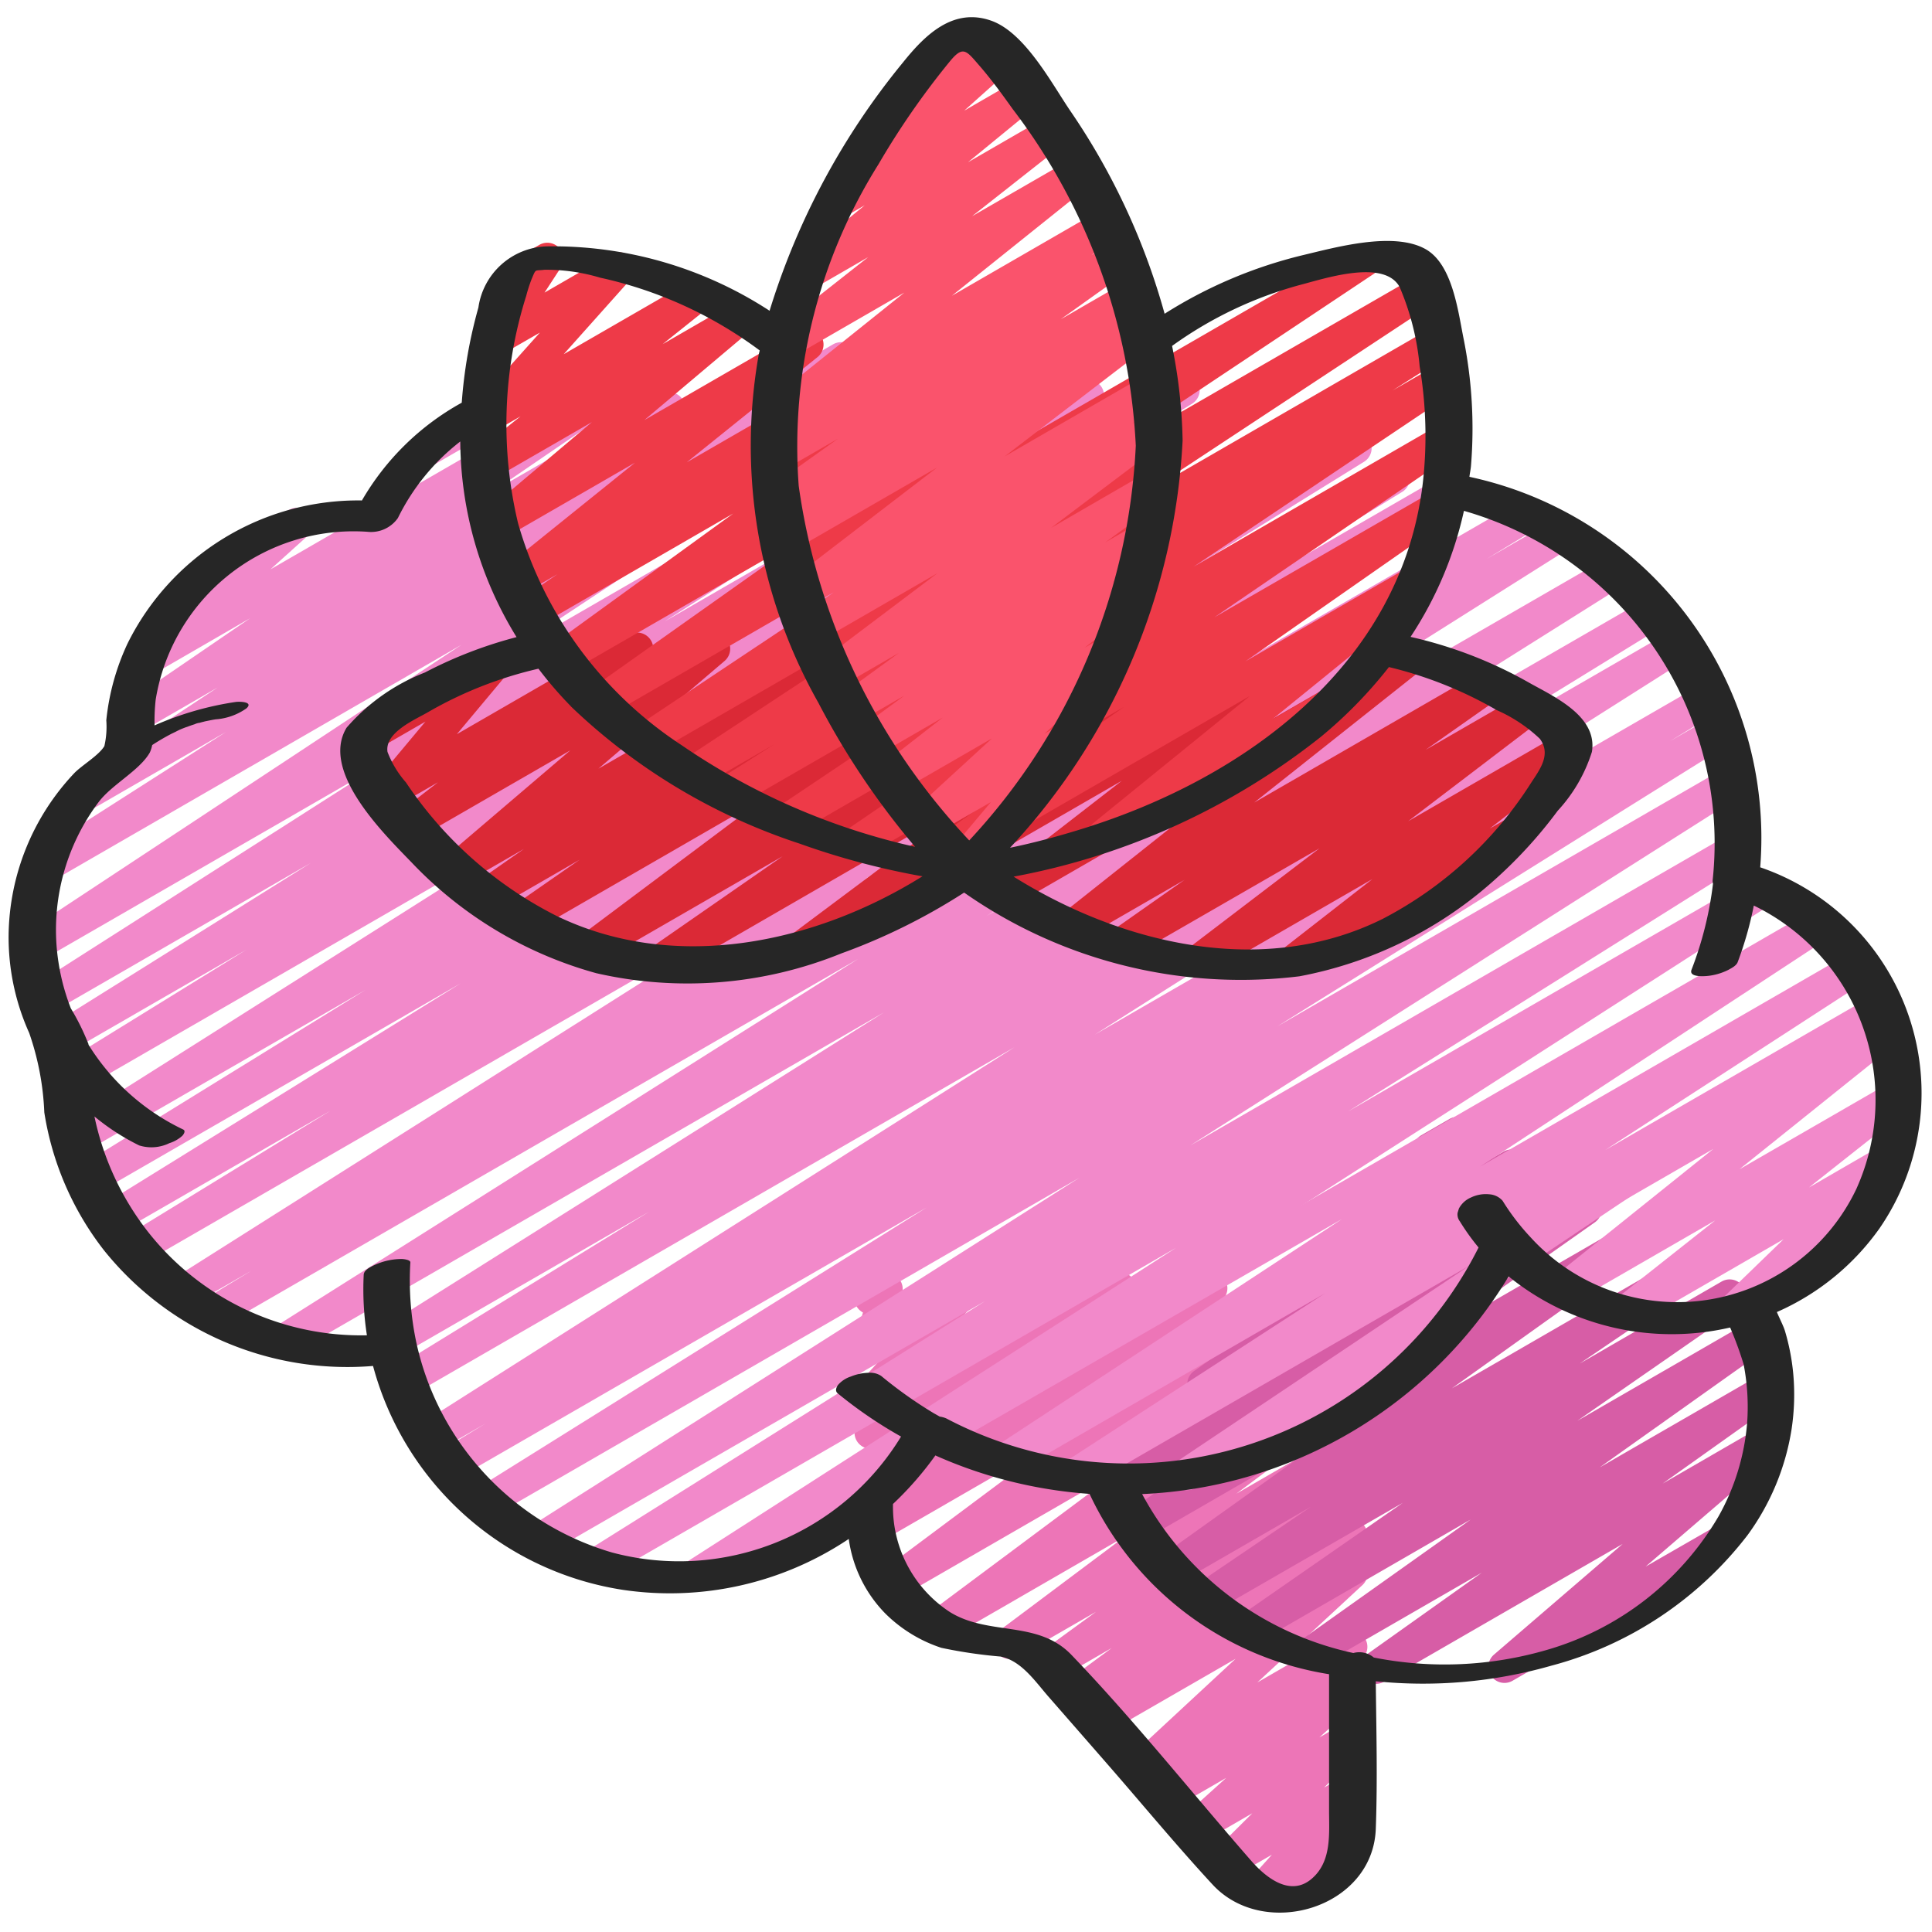 <svg id="Icons" xmlns="http://www.w3.org/2000/svg" viewBox="0 0 60 60"><defs><style>.cls-1{fill:#ed75b7;}.cls-2{fill:#d75da6;}.cls-3{fill:#f289ca;}.cls-4{fill:#db2936;}.cls-5{fill:#ee3a48;}.cls-6{fill:#fa536c;}.cls-7{fill:#262626;}</style></defs><title>026 - Mental Relaxation</title><path class="cls-1" d="M39.1,59.291a.5.5,0,0,1-.373-.834L39.5,57.6l-1.215.7a.5.5,0,0,1-.6-.787l1.206-1.2-1.555.9a.5.5,0,0,1-.584-.8l1.33-1.2-1.657.957a.5.5,0,0,1-.561-.824l.457-.362-.62.357a.5.5,0,0,1-.59-.8l3.262-3.026-4,2.307a.5.5,0,0,1-.544-.837L34,52.857l-.309.178a.5.5,0,0,1-.547-.835l1.382-1.02-1.633.942a.5.5,0,0,1-.543-.837l1.686-1.228-2.431,1.4a.5.5,0,0,1-.549-.833l3.872-2.9-5.5,3.177a.5.5,0,0,1-.549-.834l5.94-4.427-6.861,3.961a.5.5,0,0,1-.549-.833l5.471-4.081-5.527,3.191a.5.5,0,0,1-.54-.841l1.671-1.183-1.2.7a.5.5,0,0,1-.559-.826l2.293-1.8-1.734,1a.5.5,0,0,1-.558-.826l.379-.3a.5.5,0,0,1-.442-.83l.837-.927-.216.124a.5.5,0,0,1-.729-.573l.245-.835a.5.5,0,0,1-.016-.874l.5-.289a.5.5,0,0,1,.73.573l-.149.508,1.882-1.086a.5.5,0,0,1,.621.767l-.837.927,2.946-1.7a.5.5,0,0,1,.558.826l-.181.143,1.685-.973a.5.5,0,0,1,.56.825L32.8,42.213l4.568-2.637a.5.5,0,0,1,.539.841L36.237,41.6l3.516-2.03a.5.5,0,0,1,.549.833l-5.47,4.08,6.888-3.975a.5.5,0,0,1,.549.834l-5.938,4.424,5.389-3.111a.5.5,0,0,1,.55.833l-3.874,2.9,3.325-1.919a.5.5,0,0,1,.544.837l-1.69,1.23,1.146-.661a.5.5,0,0,1,.547.835L40.884,47.73l.837-.482a.5.5,0,0,1,.544.837l-.384.279a.51.51,0,0,1,.492.2.5.5,0,0,1-.062.663L39.048,52.25l2.673-1.543a.5.5,0,0,1,.56.824l-.488.387a.5.5,0,0,1,.512.84l-1.331,1.2.747-.431a.5.5,0,0,1,.6.788l-1.2,1.2.6-.348a.5.5,0,0,1,.622.767l-.775.863.089-.051a.5.5,0,1,1,.5.865l-2.8,1.619A.494.494,0,0,1,39.1,59.291Z"/><path class="cls-2" d="M42.729,52.293a.5.5,0,0,1-.291-.907l3.581-2.545-5.042,2.91a.5.5,0,0,1-.54-.84l5.237-3.721-6.579,3.8a.5.5,0,0,1-.535-.843l5.006-3.476L37.6,50.11a.5.5,0,0,1-.53-.846l3.642-2.471-4.095,2.364a.5.5,0,0,1-.541-.84l5.951-4.249-6.5,3.755a.5.5,0,0,1-.538-.842l4.9-3.454-5.129,2.961a.5.5,0,0,1-.533-.845l3.161-2.156a.546.546,0,0,1-.438-.229.5.5,0,0,1,.131-.678l2.814-2a.5.5,0,0,1-.128-.81L43.9,35.8a.5.5,0,0,1,.238-.543l.867-.5a.5.5,0,0,1,.6.793l-2.187,2.106,3.278-1.892a.5.5,0,0,1,.54.84l-.914.649,1.459-.842a.5.5,0,0,1,.533.846L45.8,38.961l3.181-1.836a.5.5,0,0,1,.539.842l-4.9,3.455,5.878-3.394a.5.5,0,0,1,.541.84l-5.949,4.248,7.084-4.09a.5.5,0,0,1,.53.847l-3.642,2.472L53.465,39.8a.5.5,0,0,1,.672.165.5.5,0,0,1-.137.679l-5.013,3.479,5.382-3.106a.5.5,0,0,1,.54.839l-5.23,3.716,5-2.886a.5.5,0,0,1,.54.839l-3.583,2.548L54.53,44.4a.5.5,0,0,1,.576.812l-4,3.44L53.1,47.505a.5.5,0,0,1,.5.865L46.969,52.2a.5.5,0,0,1-.576-.811l4-3.44-7.417,4.282A.507.507,0,0,1,42.729,52.293Z"/><path class="cls-3" d="M50.475,41.245a.5.5,0,0,1-.31-.892l3.1-2.451-4.422,2.553a.5.5,0,0,1-.563-.822l4.93-3.953-6.062,3.5a.5.5,0,0,1-.5-.866l11.739-6.777a.5.5,0,0,1,.562.822L54.02,36.313l4.7-2.711a.5.5,0,0,1,.559.825l-3.1,2.451L58.4,35.594a.5.5,0,0,1,.6.792l-2.089,2.021a.5.5,0,0,1,.293.931l-3.161,1.824a.5.5,0,0,1-.6-.792l1.948-1.885-4.664,2.693A.494.494,0,0,1,50.475,41.245Z"/><path class="cls-3" d="M33.327,46.333a.5.5,0,0,1-.272-.92l8.091-5.246L31.4,45.8a.5.5,0,0,1-.524-.851l10.8-7.09L29.348,44.969a.5.5,0,1,1-.5-.865L56.229,28.3a.5.5,0,0,1,.525.851L45.966,36.23l11.461-6.617a.5.5,0,0,1,.522.853l-8.094,5.247,8.291-4.786a.5.5,0,0,1,.528.847L45.418,40.652a.5.5,0,0,1-.078.811l-8.231,4.752a.5.5,0,0,1-.528-.848l9.045-6.057L33.577,46.266A.494.494,0,0,1,33.327,46.333Z"/><path class="cls-3" d="M13.135,14.555a.5.5,0,0,1-.25-.933l3.079-1.778a.5.5,0,0,1,.5.865l-3.079,1.778A.5.5,0,0,1,13.135,14.555Z"/><path class="cls-3" d="M21.683,49.373a.5.5,0,0,1-.271-.921l15.11-9.7L18.76,49.011a.5.5,0,0,1-.516-.857l12.35-7.747L16.965,48.275a.5.5,0,0,1-.518-.854L33.52,36.577,15.3,47.1a.5.5,0,0,1-.515-.857L28.778,37.5,14.172,45.93a.5.5,0,0,1-.51-.86l1.418-.862-1.454.839a.5.5,0,0,1-.518-.855l18.4-11.67-18.7,10.8a.5.5,0,0,1-.512-.858l7.863-4.833-8.176,4.72a.5.5,0,0,1-.516-.856L27.453,31.44,9.038,42.072a.5.5,0,0,1-.517-.855L26.65,29.78,6.846,41.214a.5.5,0,0,1-.51-.86l1.488-.9L5.9,40.563a.5.5,0,0,1-.517-.856L23.812,28.049,4.468,39.217a.5.5,0,0,1-.511-.86l6.316-3.869-6.565,3.79a.5.5,0,0,1-.514-.857l11.117-6.885L3.083,37.019a.5.5,0,0,1-.513-.859l8.78-5.416L2.628,35.779a.5.5,0,0,1-.518-.855l15.319-9.687-15.1,8.719a.5.5,0,0,1-.513-.858l5.84-3.606L2.138,32.677a.5.5,0,0,1-.516-.857L9.651,26.8,1.6,31.447a.5.5,0,0,1-.519-.854L11.693,23.82,1.331,29.8a.5.5,0,0,1-.525-.85l13.53-8.928-12.7,7.335a.5.5,0,0,1-.52-.854l5.9-3.77-4.24,2.448a.5.5,0,0,1-.525-.85l4.507-2.98L4.395,22.716a.5.5,0,0,1-.533-.846L7.767,19.2,4.779,20.928a.5.5,0,0,1-.585-.8l1.757-1.58a.5.5,0,0,1-.1-.909l3.132-1.809a.5.5,0,0,1,.585.8L8.4,17.682l10.3-5.949a.5.5,0,0,1,.532.846L15.33,15.247l5.2-3a.5.5,0,0,1,.526.85l-4.517,2.987L25.861,10.7a.5.5,0,0,1,.52.855l-5.908,3.772,7.88-4.549a.5.5,0,0,1,.525.85L15.347,20.556l15.385-8.882a.5.5,0,0,1,.519.854L20.64,19.3l12.909-7.453a.5.5,0,0,1,.515.856l-8.027,5.023L36.52,11.673a.5.5,0,0,1,.512.858l-5.833,3.6,7.215-4.165a.5.5,0,0,1,.518.855L23.61,22.511l16.914-9.765a.5.5,0,0,1,.513.858l-8.771,5.412,9.586-5.535a.5.5,0,0,1,.513.858L31.241,21.228l11.8-6.814a.5.5,0,0,1,.511.859l-6.316,3.869,7.5-4.329a.5.5,0,0,1,.518.856L26.825,27.326,47.157,15.588a.5.5,0,0,1,.51.86l-1.5.911,2.077-1.2a.5.5,0,0,1,.517.856L30.635,28.449l19.244-11.11a.5.5,0,0,1,.517.855L34.414,28.245l16.738-9.664a.5.5,0,0,1,.512.858l-7.871,4.838,8.081-4.665a.5.5,0,0,1,.518.855L34,32.131l18.776-10.84a.5.5,0,0,1,.51.859l-1.43.871,1.3-.751a.5.5,0,0,1,.515.856l-14,8.747L53.51,23.882a.5.5,0,0,1,.517.854L36.961,35.576,53.7,25.912a.5.5,0,0,1,.516.857l-12.354,7.75,12.609-7.28a.5.5,0,0,1,.52.854L28.834,44.878a.5.5,0,0,1-.23.576l-6.671,3.852A.494.494,0,0,1,21.683,49.373Z"/><path class="cls-4" d="M20.436,30.387a.5.5,0,0,1-.286-.911l4.157-2.885L18.572,29.9a.5.5,0,0,1-.55-.833l5.744-4.3-7.29,4.208a.5.5,0,0,1-.535-.844L18,26.7l-2.685,1.55a.5.5,0,0,1-.536-.843l1.492-1.043-1.908,1.1a.5.5,0,0,1-.574-.813l3.923-3.348-4.736,2.733a.5.5,0,0,1-.555-.828l1.182-.914-1.357.783a.5.5,0,0,1-.634-.753l1.6-1.914-1.572.907a.5.5,0,1,1-.5-.865l4.014-2.317a.5.5,0,0,1,.634.753l-1.6,1.913,5.351-3.09a.5.5,0,0,1,.556.828l-1.188.918,3.026-1.746a.5.5,0,0,1,.574.812l-3.923,3.349L25.8,19.717a.5.5,0,0,1,.536.843L24.839,21.6l3.267-1.886a.5.5,0,0,1,.535.844L26.58,21.986l3.932-2.269a.5.5,0,0,1,.667.157.5.5,0,0,1-.117.676l-5.744,4.3,8.9-5.136a.5.5,0,0,1,.535.844l-4.155,2.883,6.457-3.727a.5.5,0,0,1,.549.833L32,24.735l8.692-5.018a.5.5,0,0,1,.557.828L37.29,23.612l6.3-3.635a.5.5,0,0,1,.56.824l-5.2,4.124,7.033-4.06a.5.5,0,0,1,.539.842l-2.248,1.58,2.988-1.724a.5.5,0,0,1,.553.83l-4.084,3.112L48.4,22.81a.5.5,0,0,1,.557.827l-2.69,2.094.547-.315a.5.5,0,0,1,.5.865l-6.821,3.938a.5.5,0,0,1-.556-.827L42.622,27.3l-5.177,2.988a.5.5,0,0,1-.552-.83l4.085-3.113-5.9,3.4a.5.5,0,0,1-.538-.842l2.244-1.577-3.23,1.864A.5.5,0,0,1,33,28.367l5.2-4.125-6.758,3.9a.5.5,0,0,1-.556-.829l3.954-3.066-9.686,5.591a.5.5,0,0,1-.549-.833l5.6-4.184-9.522,5.5A.5.5,0,0,1,20.436,30.387Z"/><path class="cls-5" d="M28.868,27.282a.5.5,0,0,1-.286-.91l6.332-4.422-8.109,4.682a.5.5,0,0,1-.533-.846l7.5-5.127-9.064,5.234a.5.5,0,0,1-.528-.848l8.051-5.4-9.362,5.4a.5.5,0,0,1-.518-.855l1.686-1.069-2.282,1.317a.5.5,0,0,1-.526-.849L30,17.809l-9.709,5.605a.5.5,0,0,1-.527-.849l9.391-6.257L18.9,22.226a.5.5,0,0,1-.539-.841l6.869-4.864L17.64,20.9a.5.5,0,0,1-.543-.838l5.675-4.114L16.725,19.44a.5.5,0,0,1-.532-.845l1.119-.764-1.088.629a.5.5,0,0,1-.564-.822l4.06-3.269-4.1,2.366a.5.5,0,0,1-.572-.814l3.336-2.813-3.068,1.771a.5.5,0,0,1-.561-.823l1.411-1.127-.861.5a.5.5,0,0,1-.623-.766l2.084-2.333L15.6,11a.5.5,0,0,1-.669-.706l.734-1.126a.5.5,0,0,1-.065-.9l1.147-.662a.5.5,0,0,1,.669.706l-.505.775L18.968,7.9a.5.5,0,0,1,.623.766L17.507,11,21.43,8.736a.5.5,0,0,1,.561.824l-1.412,1.128,2.192-1.266a.5.5,0,0,1,.573.814l-3.335,2.812,4.817-2.781a.5.5,0,0,1,.564.822l-4.062,3.269,7.09-4.092a.5.5,0,0,1,.531.845l-1.125.767,2.8-1.613a.5.5,0,0,1,.543.838l-5.676,4.114,8.58-4.953a.5.5,0,0,1,.539.84l-6.867,4.864,14.4-8.316a.5.5,0,0,1,.527.849l-9.388,6.255L44,8.571a.5.5,0,0,1,.525.85L35.763,15.2l8.657-5a.5.5,0,0,1,.517.855l-1.688,1.071,1.347-.777a.5.5,0,0,1,.528.847l-8.05,5.4,7.614-4.4a.5.5,0,0,1,.533.846l-7.508,5.13,6.764-3.9a.5.5,0,0,1,.536.843l-6.331,4.421,5.093-2.94a.5.5,0,0,1,.566.821L39.5,22.349l1.527-.882a.5.5,0,1,1,.5.865l-6.986,4.033a.5.5,0,0,1-.565-.821l4.838-3.928-9.7,5.6A.491.491,0,0,1,28.868,27.282Z"/><path class="cls-6" d="M29.843,27.294a.5.5,0,0,1-.383-.821l1.313-1.564-1.784,1.03a.5.5,0,0,1-.588-.8l2.406-2.208-2.84,1.639a.5.5,0,0,1-.558-.827l1.867-1.457-2.03,1.172a.5.5,0,0,1-.547-.835l1.387-1.02-1.447.835A.5.5,0,0,1,26.1,21.6l1.816-1.323-1.836,1.06a.5.5,0,0,1-.551-.832L29.115,17.8l-3.653,2.109a.5.5,0,0,1-.536-.843l.961-.668-.825.475a.5.5,0,0,1-.554-.829L29.1,14.521l-4.484,2.587a.5.5,0,0,1-.534-.843l.7-.482-.346.2a.5.5,0,0,1-.54-.839l2.126-1.518-1.706.984a.5.5,0,0,1-.536-.842l.743-.519-.156.09a.5.5,0,0,1-.562-.823l4.28-3.429-3.422,1.976a.5.5,0,0,1-.559-.826l2.859-2.252-1.709.987a.5.5,0,0,1-.566-.82l2.167-1.777-.633.366a.5.5,0,0,1-.583-.805L27.357,4.4a.5.5,0,0,1-.339-.855l1.44-1.423L28.445,2.1a.5.5,0,0,1,.183-.683L29.993.632a.5.5,0,0,1,.6.788l-.106.1.321-.184a.5.5,0,0,1,.583.806L29.944,3.437l1.719-.993a.5.5,0,0,1,.566.82L30.062,5.039l2.425-1.4a.5.5,0,0,1,.56.825l-2.86,2.252L33.28,4.932a.5.5,0,0,1,.563.823l-4.282,3.43,4.552-2.628a.5.5,0,0,1,.536.842l-.751.524.62-.357a.5.5,0,0,1,.54.84L32.943,9.915l2.027-1.17a.5.5,0,0,1,.534.844l-.706.488.438-.253a.5.5,0,0,1,.554.829L31.2,14.175l4.377-2.528a.5.5,0,0,1,.536.843l-.961.67.53-.306a.5.5,0,0,1,.55.833l-3.59,2.707L35.6,14.683a.5.5,0,0,1,.543.837l-1.815,1.322,1.052-.608a.5.5,0,0,1,.547.835L34.54,18.094l.451-.261a.5.5,0,0,1,.558.827l-1.865,1.456.564-.326a.5.5,0,0,1,.588.8l-2.4,2.2.3-.175a.5.5,0,0,1,.633.754l-2.4,2.86a.5.5,0,0,1-.217.613l-.656.379A.5.5,0,0,1,29.843,27.294Z"/><path class="cls-7" d="M54.665,26.935a11.47,11.47,0,0,0-9.031-12.127c.013-.112.038-.219.048-.332a14.2,14.2,0,0,0-.236-3.994C45.277,9.633,45.1,8.2,44.27,7.736c-1-.56-2.806-.05-3.83.193a14.261,14.261,0,0,0-4.272,1.815,21.069,21.069,0,0,0-2.952-6.335C32.638,2.55,31.813,1,30.776.64c-1.19-.415-2.064.465-2.734,1.3A22.606,22.606,0,0,0,23.9,9.651a12.321,12.321,0,0,0-6.925-2,2.213,2.213,0,0,0-2.118,1.9,14.8,14.8,0,0,0-.517,2.955,8.105,8.105,0,0,0-3.1,3.036,7.991,7.991,0,0,0-7.279,4.443,7.376,7.376,0,0,0-.66,2.385,2.664,2.664,0,0,1-.06.8c-.172.293-.708.6-.944.851a7.453,7.453,0,0,0-2.03,5.039,7.24,7.24,0,0,0,.64,3.02,8.543,8.543,0,0,1,.469,2.467,9.3,9.3,0,0,0,1.847,4.274,9.689,9.689,0,0,0,8.362,3.6,9.534,9.534,0,0,0,7.744,6.951,9.976,9.976,0,0,0,7.03-1.579A4.1,4.1,0,0,0,27.5,50.115a4.425,4.425,0,0,0,1.736,1.06,14.956,14.956,0,0,0,1.84.271c.645.132,1.071.77,1.479,1.238q.912,1.043,1.822,2.086c1.091,1.25,2.152,2.536,3.278,3.754,1.6,1.738,4.978.742,5.071-1.722.057-1.525.016-3.061,0-4.589a14.481,14.481,0,0,0,5.438-.48,11.346,11.346,0,0,0,6.107-4.057,7.561,7.561,0,0,0,1.368-3.29,7.2,7.2,0,0,0,.049-1.754,6.883,6.883,0,0,0-.255-1.3c-.046-.153-.163-.376-.251-.585a7.692,7.692,0,0,0,3.189-2.6A7.412,7.412,0,0,0,54.665,26.935ZM40.422,8.836c.761-.2,2.564-.789,3.043.074a8.106,8.106,0,0,1,.624,2.471,12.96,12.96,0,0,1,.095,3.642c-.677,5.622-5.513,9.148-10.58,10.719-.731.227-1.48.43-2.237.586a20.036,20.036,0,0,0,5.36-12.644,16.043,16.043,0,0,0-.327-2.941A12.275,12.275,0,0,1,40.422,8.836Zm-22.695,13.1A18.65,18.65,0,0,0,24.834,26.2a23.456,23.456,0,0,0,3.813,1.015c-3.368,2.1-7.709,3-11.363,1.229A12.271,12.271,0,0,1,12.608,24.3a3.115,3.115,0,0,1-.574-.95c-.089-.6.838-.991,1.246-1.226a12.391,12.391,0,0,1,3.442-1.357A12.213,12.213,0,0,0,17.727,21.932Zm25.41-1.219a12.535,12.535,0,0,1,3.346,1.337,4.68,4.68,0,0,1,1.34.891c.359.49-.008.959-.276,1.371a12.043,12.043,0,0,1-4.6,4.217c-3.681,1.836-8.074.814-11.468-1.308a21.7,21.7,0,0,0,9.544-4.344A13.986,13.986,0,0,0,43.137,20.713ZM29.5,1.905c.41-.5.511-.332.9.115s.724.911,1.059,1.379a18.718,18.718,0,0,1,3.814,10.443A19.319,19.319,0,0,1,30.1,26.1a20.088,20.088,0,0,1-5.295-11.009A16.492,16.492,0,0,1,27.283,5.1,24.507,24.507,0,0,1,29.5,1.905ZM16.342,9.189a4.791,4.791,0,0,1,.169-.525c.143-.333.083-.246.4-.286a5.831,5.831,0,0,1,1.725.245,12.9,12.9,0,0,1,4.958,2.261c-.009.042-.022.084-.031.127a16.255,16.255,0,0,0,1.856,10.821,24.115,24.115,0,0,0,3,4.467,20.849,20.849,0,0,1-7.253-3.158,12.257,12.257,0,0,1-5.077-6.891A13.235,13.235,0,0,1,16.342,9.189ZM40.748,58.336c-.667.588-1.432-.019-1.9-.559-1.851-2.12-3.624-4.352-5.573-6.383-1.045-1.089-2.558-.58-3.771-1.328a3.9,3.9,0,0,1-1.771-3.359A10.3,10.3,0,0,0,29.049,45.2a14.149,14.149,0,0,0,4.788,1.194,9.927,9.927,0,0,0,7.438,5.6v4.23C41.275,56.951,41.361,57.8,40.748,58.336Zm13.4-15.976a6.941,6.941,0,0,1,.11,1.842,7.1,7.1,0,0,1-.888,2.891,9.107,9.107,0,0,1-5.333,4.147,11.335,11.335,0,0,1-5.372.236.7.7,0,0,0-.635-.14A9.79,9.79,0,0,1,35.47,46.4a14.015,14.015,0,0,0,11.382-6.759,8.049,8.049,0,0,0,6.879,1.586A10.974,10.974,0,0,1,54.147,42.36Zm3.517-5.467A6.157,6.157,0,0,1,47.53,38.421a7.093,7.093,0,0,1-.866-1.131.6.6,0,0,0-.412-.2,1.06,1.06,0,0,0-.571.1.758.758,0,0,0-.373.342l-.042.136a.355.355,0,0,0,.07.261,7.069,7.069,0,0,0,.582.813,12.155,12.155,0,0,1-16.533,5.307.789.789,0,0,0-.2-.055l-.194-.11a13.331,13.331,0,0,1-1.622-1.151.608.608,0,0,0-.383-.1,1.554,1.554,0,0,0-.567.118.883.883,0,0,0-.394.26c-.053.078-.1.186-.008.262a13.557,13.557,0,0,0,1.966,1.341,8.071,8.071,0,0,1-8.976,3.6,8.731,8.731,0,0,1-6.073-6.5h0a9.269,9.269,0,0,1-.19-2.508c.005-.087-.227-.105-.256-.107a2.032,2.032,0,0,0-1.025.274c-.082.058-.161.113-.168.221a9.261,9.261,0,0,0,.1,1.875,8.423,8.423,0,0,1-6.832-3.256,8.689,8.689,0,0,1-1.63-3.54,7.049,7.049,0,0,0,1.391.9,1.275,1.275,0,0,0,.936-.071,1.087,1.087,0,0,0,.4-.227c.045-.047.12-.159.023-.2a7,7,0,0,1-2.935-2.631l0-.018a7.312,7.312,0,0,0-.548-1.11,6.708,6.708,0,0,1-.383-1.426A6.6,6.6,0,0,1,3.07,24.9c.412-.54,1.266-.974,1.582-1.528a.994.994,0,0,0,.074-.233l.031-.021c.049-.032.1-.063.149-.093.107-.066.216-.128.326-.188l.091-.048s.114-.055.131-.063a2.063,2.063,0,0,1,.324-.141c-.176.047.005,0,.045-.016q.084-.032.168-.06l.1-.032c.08-.025.065-.021-.044.013a.466.466,0,0,1,.148-.042c.066-.019.132-.035.2-.052H6.4c.068-.014.136-.028.2-.04.035-.007.266-.043.079-.015A1.891,1.891,0,0,0,7.652,22c.235-.211-.215-.216-.332-.2a9.841,9.841,0,0,0-2.52.728,6.116,6.116,0,0,1,.035-.8,6.228,6.228,0,0,1,6.574-5.213,1.018,1.018,0,0,0,.948-.427,6.779,6.779,0,0,1,1.937-2.377,11.708,11.708,0,0,0,1.748,6.075,13.462,13.462,0,0,0-2.848,1.1A6.182,6.182,0,0,0,10.763,22.6c-.82,1.357,1.151,3.286,2.015,4.179a12.455,12.455,0,0,0,5.739,3.444,12.7,12.7,0,0,0,7.609-.613,18.909,18.909,0,0,0,3.816-1.89,14.975,14.975,0,0,0,10.412,2.6,12.537,12.537,0,0,0,6.138-3.063,14.19,14.19,0,0,0,1.885-2.079,4.834,4.834,0,0,0,1.061-1.828c.18-1.1-1.147-1.7-1.932-2.138a13.421,13.421,0,0,0-3.7-1.433,11.633,11.633,0,0,0,1.658-3.914,10.735,10.735,0,0,1,7.724,11.469.333.333,0,0,0,.011.111,11.1,11.1,0,0,1-.667,2.671c-.1.262.482.2.591.181a1.868,1.868,0,0,0,.551-.176c.1-.056.247-.126.292-.243a11.013,11.013,0,0,0,.5-1.755A6.708,6.708,0,0,1,57.664,36.893Z"/></svg>